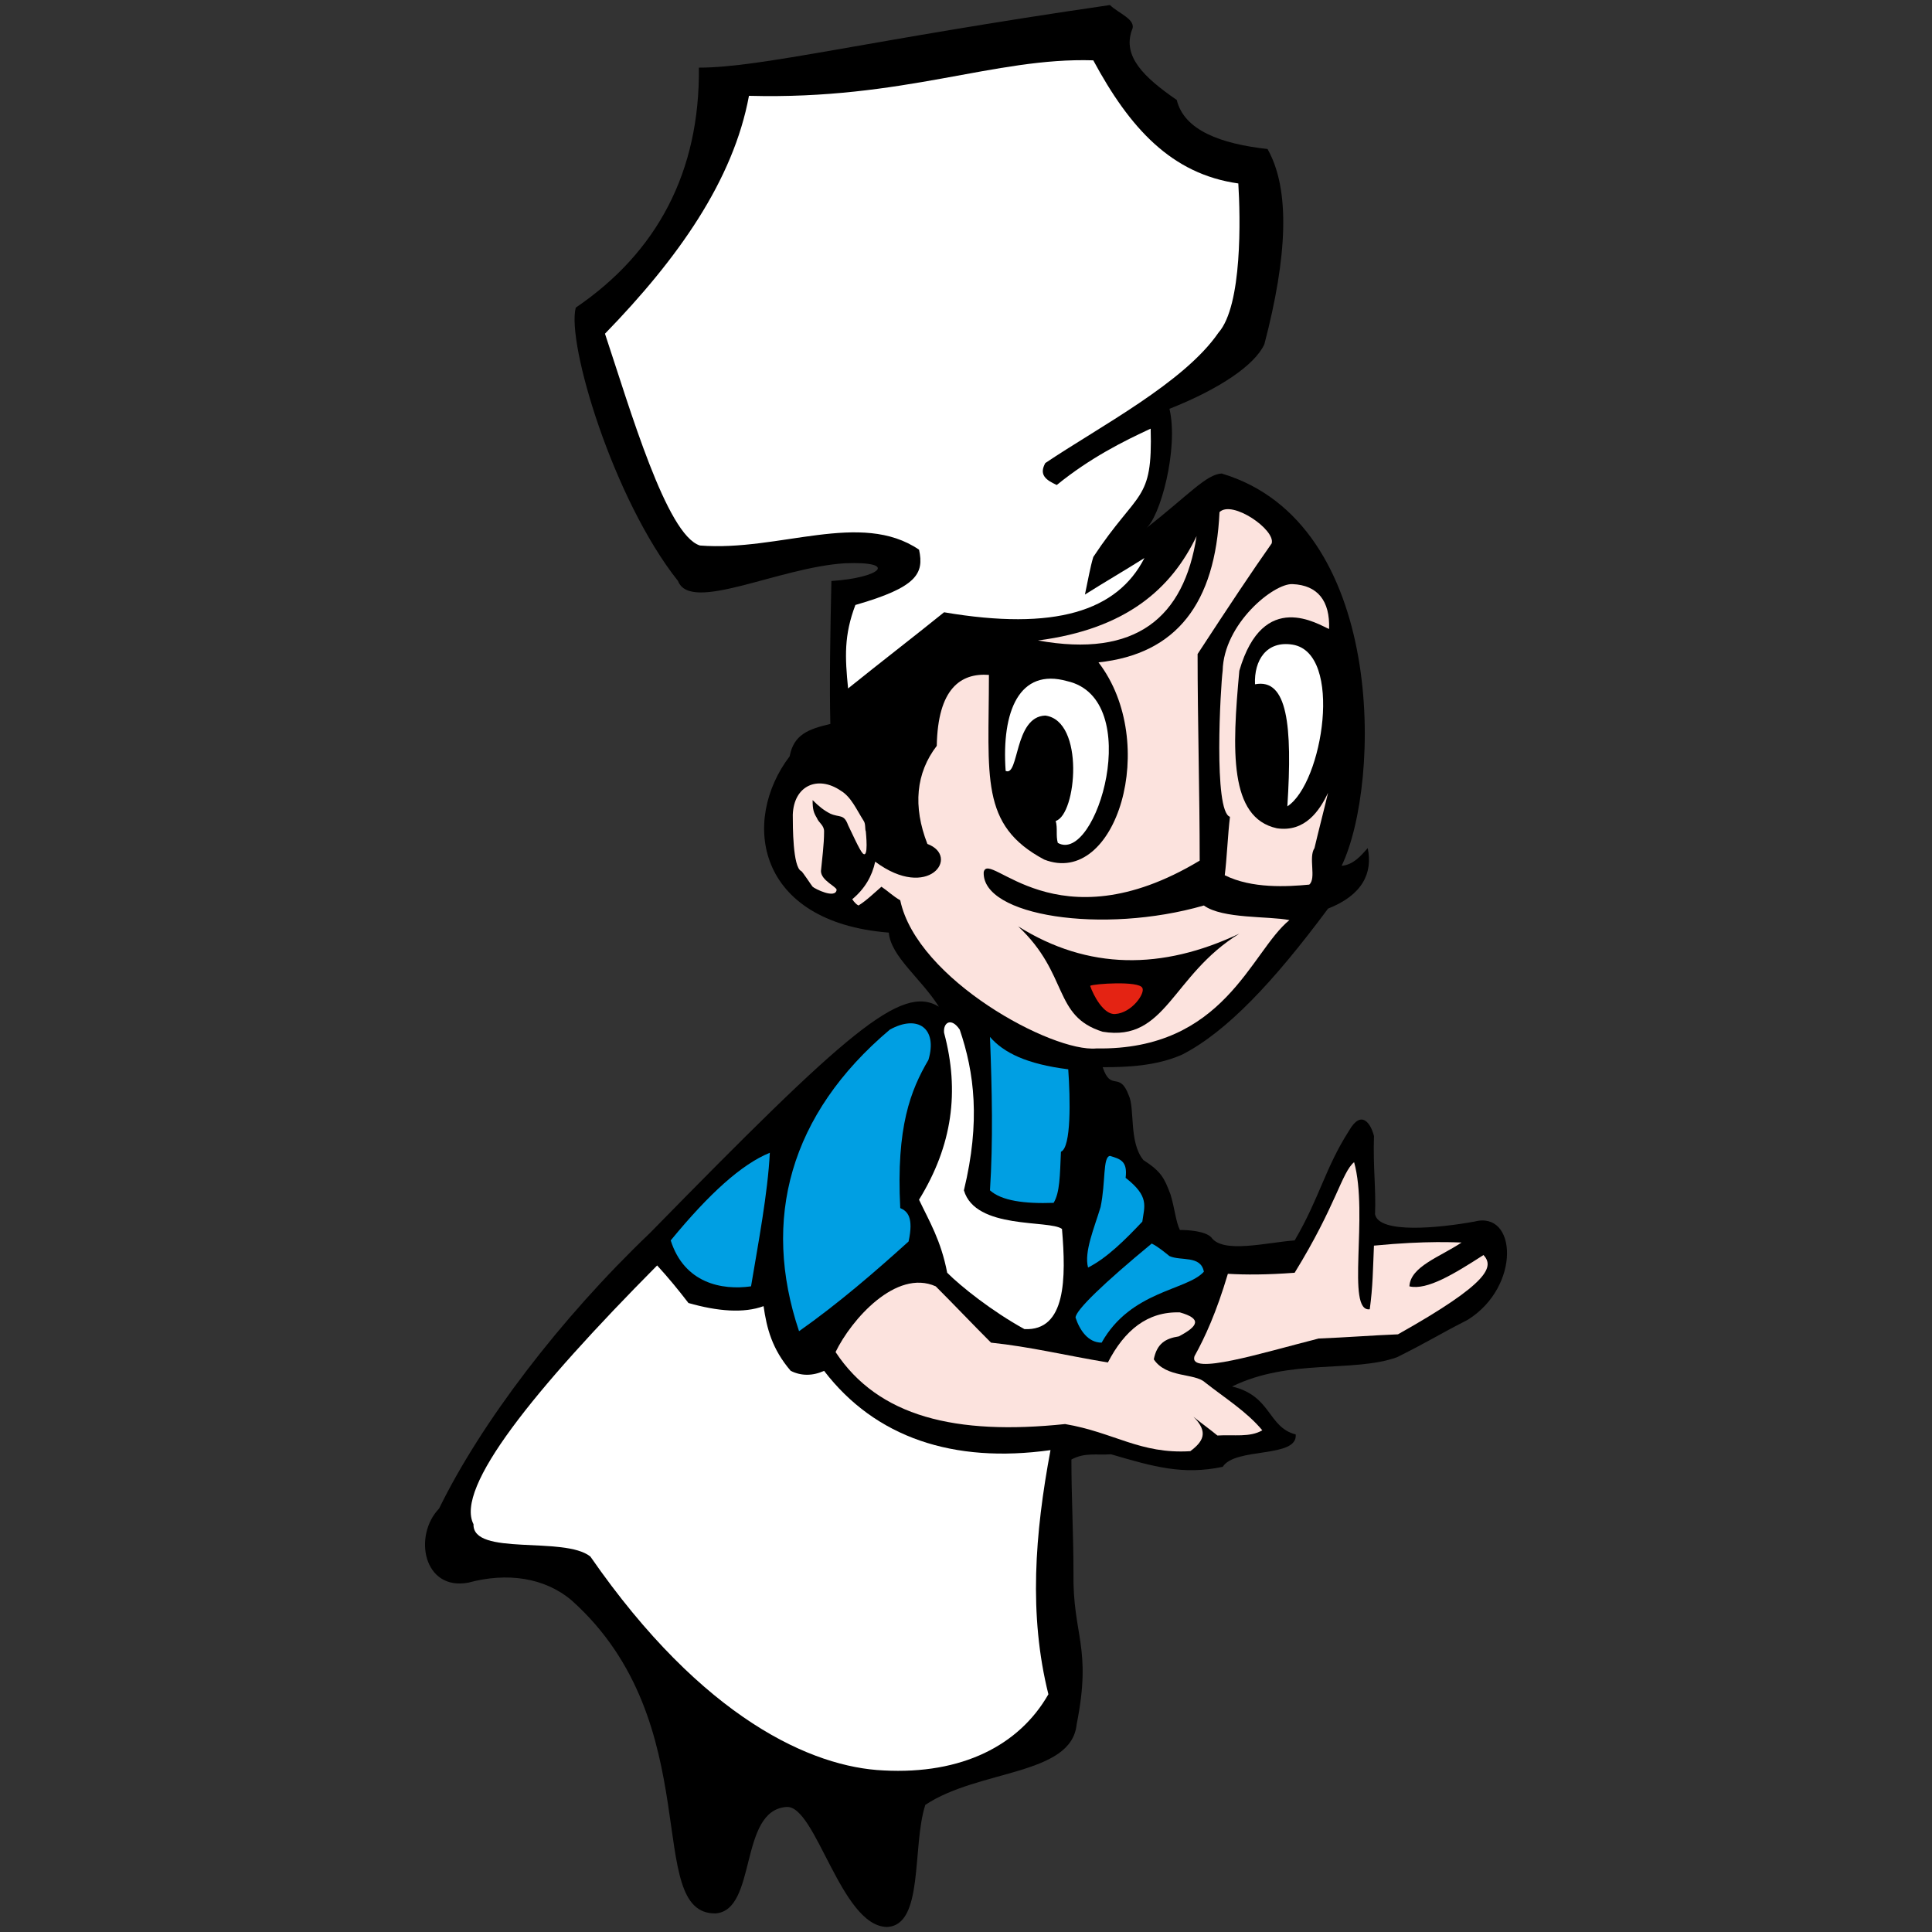 <?xml version="1.0" encoding="utf-8"?>
<!-- Generator: Adobe Illustrator 16.0.3, SVG Export Plug-In . SVG Version: 6.00 Build 0)  -->
<!DOCTYPE svg PUBLIC "-//W3C//DTD SVG 1.1//EN" "http://www.w3.org/Graphics/SVG/1.1/DTD/svg11.dtd">
<svg version="1.1" id="Capa_1" xmlns="http://www.w3.org/2000/svg" xmlns:xlink="http://www.w3.org/1999/xlink" x="0px" y="0px"
	 width="200px" height="200px" viewBox="0 0 200 200" enable-background="new 0 0 200 200" xml:space="preserve">
<rect x="0" y="0" width="200" height="200" fill="#333333" stroke="none"/>
<path fill-rule="evenodd" clip-rule="evenodd" stroke="#000000" stroke-width="0.216" d="M-217.408,198.969
	c55.432,0,100.512-45.291,100.512-100.722c0-55.43-45.08-100.507-100.512-100.507c-55.431,0-100.721,45.078-100.721,100.507
	C-318.129,153.678-272.839,198.969-217.408,198.969z"/>
<path fill-rule="evenodd" clip-rule="evenodd" fill="#FFFFFF" stroke="#000000" stroke-width="0.216" d="M-217.408,183.873
	c47.019,0,85.627-38.393,85.627-85.626c0-47.018-38.608-85.626-85.627-85.626c-47.233,0-85.626,38.608-85.626,85.626
	C-303.035,145.48-264.642,183.873-217.408,183.873z"/>
<path fill-rule="evenodd" clip-rule="evenodd" fill="#B3282D" d="M-217.408,176.752c43.139,0,78.296-35.367,78.296-78.505
	c0-43.135-35.157-78.292-78.296-78.292c-43.352,0-78.506,35.157-78.506,78.292C-295.914,141.385-260.76,176.752-217.408,176.752z"/>
<g>
	<path fill-rule="evenodd" clip-rule="evenodd" fill="#FFFFFF" d="M-213.094,98.247c21.786,0.649,29.768,1.296,34.729,5.607
		c0.645,0.863,0.428,1.727,0,2.59c2.586-1.51,4.096-3.02,5.172-4.314c0.866-1.076,0.65-2.803-0.216-3.882
		c-4.528-5.821-12.075-10.35-39.254-10.35c-3.236,0-6.038,1.508-4.312,4.528C-215.899,94.581-214.603,96.307-213.094,98.247z"/>
	<path fill-rule="evenodd" clip-rule="evenodd" fill="#FFFFFF" d="M-233.153,84.875c-16.608,3.022-36.018,10.569-35.801,18.549
		c1.077,7.549,28.47,12.51,54.781,11c17.905-1.08,20.706-9.707,1.293-12.727c25.235-0.645,32.355,5.826,28.903,8.846
		c25.667-6.473,20.706-18.334-5.82-24.159c14.234,1.295,26.311,5.178,26.743,13.805c1.077,10.569-20.057,22.645-55.215,24.372
		c-32.139,0.863-56.727-9.92-56.509-20.49C-274.348,90.482-251.7,85.523-233.153,84.875z"/>
	<path fill-rule="evenodd" clip-rule="evenodd" fill="#FFFFFF" d="M-227.759,103.424c24.154-0.863,31.707,9.92-0.433,9.061
		C-215.899,111.189-214.389,105.58-227.759,103.424z"/>
	<path fill-rule="evenodd" clip-rule="evenodd" fill="#FFFFFF" d="M-230.134,20.817c1.08,4.746,3.452,10.354,6.688,15.745
		c4.098,6.901,12.511,13.588,12.727,22.648c0,3.235-3.237,8.627-7.981,12.292c-4.746,3.666-9.274,8.197-8.843,14.668
		c0.646,4.745,5.607,8.627,13.156,12.725c-7.978-6.903-10.135-11.648-7.978-14.884c4.958-7.331,23.294-8.628,22.863-29.333
		c-1.294-14.448-11.865-19.411-18.765-29.116c-1.297-1.726-2.806-3.666-4.098-5.608C-225.389,19.737-227.544,19.955-230.134,20.817z
		"/>
	<path fill-rule="evenodd" clip-rule="evenodd" fill="#FFFFFF" d="M-242.427,23.836c-0.86,4.745-1.076,9.706,1.293,16.824
		c4.745,13.373,14.885,9.274,17.471,13.805c1.725,3.235,0.216,10.353-1.511,14.665c2.807-4.312,5.179-9.92,4.099-15.744
		c-1.292-4.315-3.881-6.901-7.547-8.627c-4.745-2.589-6.042-6.254-6.688-7.551c-1.296-4.528-0.43-10.136,0.646-15.527
		C-237.249,22.327-239.841,22.974-242.427,23.836z"/>
	<path fill-rule="evenodd" clip-rule="evenodd" fill="#FFFFFF" d="M-270.68,117.658c0,5.393,0,11,0,16.393
		c37.097,20.486,70.958,15.1,89.724,0c-15.312,18.768-56.942,24.59-89.724,6.469c0,5.395,0,10.789-0.216,16.178
		c9.49,9.49,21.135,15.744,35.587,18.764c43.353-6.471,62.116-36.451,68.371-60.391
		C-196.268,137.719-253.643,133.188-270.68,117.658z"/>
	<path fill-rule="evenodd" clip-rule="evenodd" fill="#FFFFFF" d="M-160.895,133.188c1.72-4.529,3.019-8.844,3.662-13.371
		c5.179,2.371,9.707,5.607,12.509,10.135c-0.427,4.316-2.37,7.98-5.821,11.002C-153.347,137.719-157.017,134.912-160.895,133.188z"
		/>
	<path fill-rule="evenodd" clip-rule="evenodd" fill="#FFFFFF" d="M-181.816,169.205c7.979-6.254,13.152-15.527,15.095-27.604
		c0,5.822,0,11.643,0,17.471C-170.602,163.818-175.995,166.619-181.816,169.205z"/>
</g>
<g>
	<path fill-rule="evenodd" clip-rule="evenodd" d="M70.188,60.144c-6.697-8.425-11.558-24.627-10.585-28.299
		c8.424-5.725,12.853-14.042,12.746-24.843c6.48,0,17.282-2.809,42.554-6.48c0.865,0.864,2.811,1.512,2.27,2.592
		c-0.971,2.7,1.188,4.86,4.646,7.236c0.756,3.133,4.536,4.537,9.396,5.077c2.376,4.212,2.052,11.125-0.325,20.198
		c-0.971,2.16-4.645,4.645-9.828,6.696c0.971,4.105-0.972,11.341-2.483,12.422c4.536-3.564,6.265-5.617,7.884-5.725
		c17.065,5.076,16.526,32.079,12.422,40.612c1.189-0.108,1.945-0.972,2.701-1.836c0.539,2.592-0.542,4.861-4.105,6.265
		c-5.617,7.561-10.479,12.746-15.122,15.122c-2.701,1.188-5.726,1.296-8.21,1.296c0.865,2.593,1.729,0.325,2.701,2.916
		c0.648,1.403,0,4.861,1.513,6.697c1.837,1.188,2.159,1.837,2.808,3.563c0.433,1.405,0.541,2.811,0.972,3.673
		c0.864,0,2.593,0.108,3.241,0.756c1.189,1.729,5.725,0.541,8.641,0.325c2.592-4.43,3.132-7.453,5.617-11.342
		c1.295-2.27,2.268-0.756,2.593,0.541c-0.108,3.239,0.217,5.399,0.108,8.1c0.431,2.053,6.695,1.403,10.261,0.758
		c4.428-1.188,4.861,6.697-0.647,10.151c-3.565,1.837-3.891,2.162-7.346,3.888c-4.535,1.621-11.125,0.108-17.066,3.027
		c4.104,0.97,3.673,4.21,6.588,4.966c0.217,2.485-6.264,1.295-7.559,3.35c-4.105,0.864-7.131,0-11.559-1.298
		c-1.512,0.108-2.701-0.214-4.104,0.542c0,3.779,0.215,7.884,0.215,11.664c-0.108,6.59,1.945,7.671,0.325,15.77
		c-0.54,5.294-10.153,4.644-15.662,8.317c-1.404,4.319-0.108,12.529-3.997,12.638c-4.752-0.108-7.345-12.638-10.369-12.421
		c-4.969,0.322-3.024,10.692-7.345,11.018c-7.561,0.105-0.648-19.661-14.906-32.406c-2.809-2.376-6.697-2.915-10.693-1.834
		c-4.645,0.864-5.725-4.861-3.025-7.671c4.32-8.854,12.53-19.657,21.818-28.513c20.414-20.847,26.031-25.814,29.92-23.438
		c-1.836-2.918-4.969-5.186-5.185-7.67C78.289,95.464,76.668,84.987,81.745,78.29c0.432-2.268,1.945-2.809,4.212-3.349
		c-0.107-4.32,0-9.505,0.108-14.797c5.076-0.325,7.021-2.053,1.404-1.836C80.556,58.74,71.484,63.492,70.188,60.144z"/>
	<path fill-rule="evenodd" clip-rule="evenodd" fill="#FFFFFF" d="M62.627,34.545c7.561-7.777,13.285-15.878,14.906-24.626
		c16.093,0.431,25.381-3.997,35.643-3.673c3.781,7.021,8.1,11.773,15.014,12.745c0.215,3.456,0.432,12.637-2.053,15.446
		c-3.563,5.185-12.313,9.721-17.93,13.501c-0.648,1.188,0,1.728,1.188,2.269c3.457-2.809,6.913-4.537,9.722-5.833
		c0.217,7.668-1.296,6.264-5.94,13.285c-0.324,1.081-0.541,2.376-0.865,3.889c2.053-1.297,4.105-2.485,6.158-3.781
		c-2.809,5.508-9.289,7.561-20.738,5.616c-3.349,2.701-6.589,5.185-9.938,7.885c-0.324-3.241-0.432-5.509,0.756-8.641
		c6.373-1.836,7.129-3.241,6.589-5.725c-6.049-4.104-14.473,0.216-22.683-0.432C69,55.392,65.219,42.321,62.627,34.545z"/>
	<path fill-rule="evenodd" clip-rule="evenodd" fill="#FCE3DE" d="M107.451,66.301c10.152,1.835,15.122-2.376,16.418-10.802
		C121.275,60.9,116.631,65.112,107.451,66.301z"/>
	<path fill-rule="evenodd" clip-rule="evenodd" fill="#FFFFFF" d="M49.017,157.787c-1.944-3.782,6.265-13.935,19.01-26.789
		c1.188,1.299,2.161,2.485,3.241,3.889c3.024,0.864,5.725,1.081,7.777,0.325c0.324,2.268,0.864,4.427,2.809,6.698
		c1.08,0.539,2.268,0.539,3.456,0c5.293,6.911,13.394,9.61,23.438,8.206c-1.62,8.641-2.269,17.067-0.218,25.274
		c-3.023,5.295-8.962,8.318-17.064,7.885c-7.345-0.322-18.685-5.292-30.351-22.142C58.415,158.974,48.91,161.134,49.017,157.787z"/>
	<path fill-rule="evenodd" clip-rule="evenodd" fill="#009FE3" d="M69.431,128.407c1.404,4.429,5.293,5.185,8.317,4.754
		c0.757-4.538,1.729-9.616,1.945-13.828C76.776,120.521,73.428,123.545,69.431,128.407z"/>
	<path fill-rule="evenodd" clip-rule="evenodd" fill="#009FE3" d="M82.717,137.805c-3.889-11.558-0.973-22.466,9.396-31.217
		c2.916-1.619,4.969-0.106,3.997,3.132c-1.836,3.134-3.348,6.914-2.916,15.339c0.756,0.324,1.404,0.972,0.863,3.456
		C90.602,131.646,86.713,134.995,82.717,137.805z"/>
	<path fill-rule="evenodd" clip-rule="evenodd" fill="#FFFFFF" d="M97.731,106.913c1.62,6.049,0.863,11.664-2.593,17.281
		c1.081,2.27,2.269,4.213,2.916,7.561c1.404,1.406,4.645,3.996,7.993,5.833c4.32,0.217,4.32-5.291,3.889-10.368
		c-1.297-0.973-8.964,0.106-10.152-3.998c1.726-7.127,1.079-12.205-0.433-16.634C98.487,105.293,97.622,105.832,97.731,106.913z"/>
	<path fill-rule="evenodd" clip-rule="evenodd" fill="#009FE3" d="M102.482,107.344c1.403,1.622,3.779,2.809,8.102,3.35
		c0.215,3.024,0.324,8.101-0.756,8.533c-0.108,2.484-0.108,4.212-0.756,5.291c-3.025,0.109-5.402-0.215-6.59-1.296
		C102.807,118.146,102.699,112.962,102.482,107.344z"/>
	<path fill-rule="evenodd" clip-rule="evenodd" fill="#FCE3DE" d="M86.497,139.964c1.62-3.349,6.265-8.641,10.369-6.803
		c1.944,1.942,3.78,3.885,5.725,5.83c4.104,0.431,7.56,1.295,12.097,2.052c1.729-3.347,4.105-5.292,7.452-5.184
		c2.27,0.647,1.946,1.403-0.108,2.484c-1.403,0.217-2.268,0.756-2.592,2.376c1.297,1.943,4.213,1.404,5.293,2.377
		c2.053,1.62,4.32,3.023,5.941,4.969c-1.297,0.756-2.917,0.431-4.646,0.539c-0.646-0.539-1.834-1.403-2.482-1.942
		c1.62,1.617,0.971,2.59-0.324,3.563c-5.185,0.323-7.885-1.945-12.962-2.807C98.918,148.604,90.926,146.662,86.497,139.964z"/>
	<path fill-rule="evenodd" clip-rule="evenodd" fill="#009FE3" d="M112.635,131.215c-0.431-1.62,0.648-4.105,1.297-6.265
		c0.541-2.592,0.215-5.185,0.971-5.292c1.082,0.324,1.838,0.54,1.621,2.269c2.484,1.943,1.945,2.917,1.729,4.537
		C116.523,128.298,114.58,130.242,112.635,131.215z"/>
	<path fill-rule="evenodd" clip-rule="evenodd" fill="#009FE3" d="M111.34,136.398c0.431,1.298,1.295,2.593,2.7,2.593
		c3.023-5.399,8.856-5.399,10.585-7.345c-0.324-1.729-2.377-1.079-3.564-1.618c-0.541-0.434-1.188-0.974-1.836-1.297
		C114.256,132.836,111.34,135.643,111.34,136.398z"/>
	<path fill-rule="evenodd" clip-rule="evenodd" fill="#FCE3DE" d="M123.652,140.395c1.08-1.942,2.269-4.535,3.457-8.531
		c1.837,0.108,3.996,0.108,6.912-0.108c4.322-7.021,4.861-10.369,6.156-11.448c1.512,5.399-0.864,15.553,1.62,15.228
		c0.325-2.373,0.325-4.103,0.434-6.588c5.509-0.539,8.641-0.323,9.071-0.323c-2.268,1.511-5.292,2.483-5.4,4.538
		c1.838,0.431,4.645-1.298,7.671-3.244c1.078,1.189,0.756,2.811-8.856,8.21c-2.702,0.108-5.403,0.325-8.211,0.434
		C130.564,140.072,123.004,142.449,123.652,140.395z"/>
	<path fill-rule="evenodd" clip-rule="evenodd" fill="#FFFFFF" d="M104.104,79.802c-0.434-6.156,1.402-10.693,6.372-9.29
		c8.102,1.836,3.024,19.011-0.973,16.742c-0.216-0.756,0-1.512-0.216-2.268c2.161-0.648,3.023-10.37-1.08-10.91
		C104.967,74.185,105.506,80.45,104.104,79.802z"/>
	<path fill-rule="evenodd" clip-rule="evenodd" fill="#FFFFFF" d="M129.918,70.837c3.348-0.648,3.888,4.212,3.348,12.637
		c3.672-2.376,5.834-15.878,0.54-16.741C131.105,66.301,129.809,68.353,129.918,70.837z"/>
	<path fill-rule="evenodd" clip-rule="evenodd" fill="#FCE3DE" d="M96.002,87.363c-1.513-3.889-1.188-7.345,0.972-10.153
		c0.108-5.94,2.484-7.561,5.399-7.345c0,10.585-0.973,15.553,5.726,19.118c7.452,2.917,11.989-12.097,5.617-20.414
		c8.101-0.864,12.096-6.157,12.527-15.553c1.297-1.296,5.834,1.836,5.4,3.24c-2.051,2.917-4.212,6.157-7.668,11.45
		c0,6.913,0.217,14.365,0.217,21.386c-14.906,8.965-21.819-1.188-22.358,1.188c-0.217,4.537,12.312,6.48,22.79,3.457
		c1.945,1.404,6.697,1.08,8.857,1.512c-3.997,3.24-6.697,13.501-19.982,13.285c-4.536,0.434-18.578-7.128-20.306-15.337
		c-0.757-0.432-1.297-0.972-1.945-1.404c-0.756,0.648-1.512,1.404-2.376,1.944c-0.215-0.108-0.431-0.324-0.647-0.648
		c1.296-1.081,2.052-2.376,2.376-3.889C96.11,93.303,99.458,88.659,96.002,87.363z"/>
	<path fill-rule="evenodd" clip-rule="evenodd" fill="#FCE3DE" d="M84.121,82.826c0.648,0.648,1.188,1.081,1.836,1.404
		c0.972,0.432,1.404,0,1.836,1.188c0.324,0.648,1.188,2.592,1.512,2.917c0.648,0.647,0.325-2.16,0.325-2.269
		c-0.108-0.216,0-0.756-0.216-1.08c-0.756-1.188-1.296-2.485-2.376-3.133c-2.376-1.619-4.861-0.54-4.969,2.485
		c0,1.188,0,5.401,0.864,5.832c0.108,0,1.081,1.513,1.188,1.621c0.216,0.216,2.376,1.296,2.485,0.324
		c0-0.324-1.621-0.973-1.621-1.945c0.108-1.188,0.324-2.7,0.324-4.104c0-0.648-0.54-0.864-0.756-1.404
		C84.229,84.122,84.121,83.798,84.121,82.826z"/>
	<path fill-rule="evenodd" clip-rule="evenodd" d="M105.398,95.895c7.236,4.537,14.906,4.537,22.898,0.756
		c-7.021,4.322-7.561,11.234-14.15,10.154C108.964,105.185,110.692,100.864,105.398,95.895z"/>
	<path fill-rule="evenodd" clip-rule="evenodd" fill="#FCE3DE" d="M126.57,69.433c0.106-4.861,5.291-9.073,7.235-8.965
		c2.591,0.107,3.89,1.728,3.781,4.645c-1.081-0.432-6.807-4.212-9.29,4.32c-0.756,8.208-1.08,15.229,3.889,16.31
		c2.916,0.432,4.428-1.836,5.293-3.673c-0.432,1.836-0.973,3.889-1.404,5.725c-0.648,0.972,0.216,3.133-0.541,3.78
		c-2.268,0.216-5.939,0.432-8.748-0.972c0.215-1.62,0.324-4.32,0.541-6.048C125.598,84.014,126.354,71.053,126.57,69.433z"/>
	<path fill-rule="evenodd" clip-rule="evenodd" fill="#E42313" d="M112.852,102.053c0.324,0.973,1.404,3.023,2.594,2.916
		c1.727-0.108,3.132-2.16,2.807-2.701C117.928,101.512,113.176,101.837,112.852,102.053z"/>
</g>
</svg>
